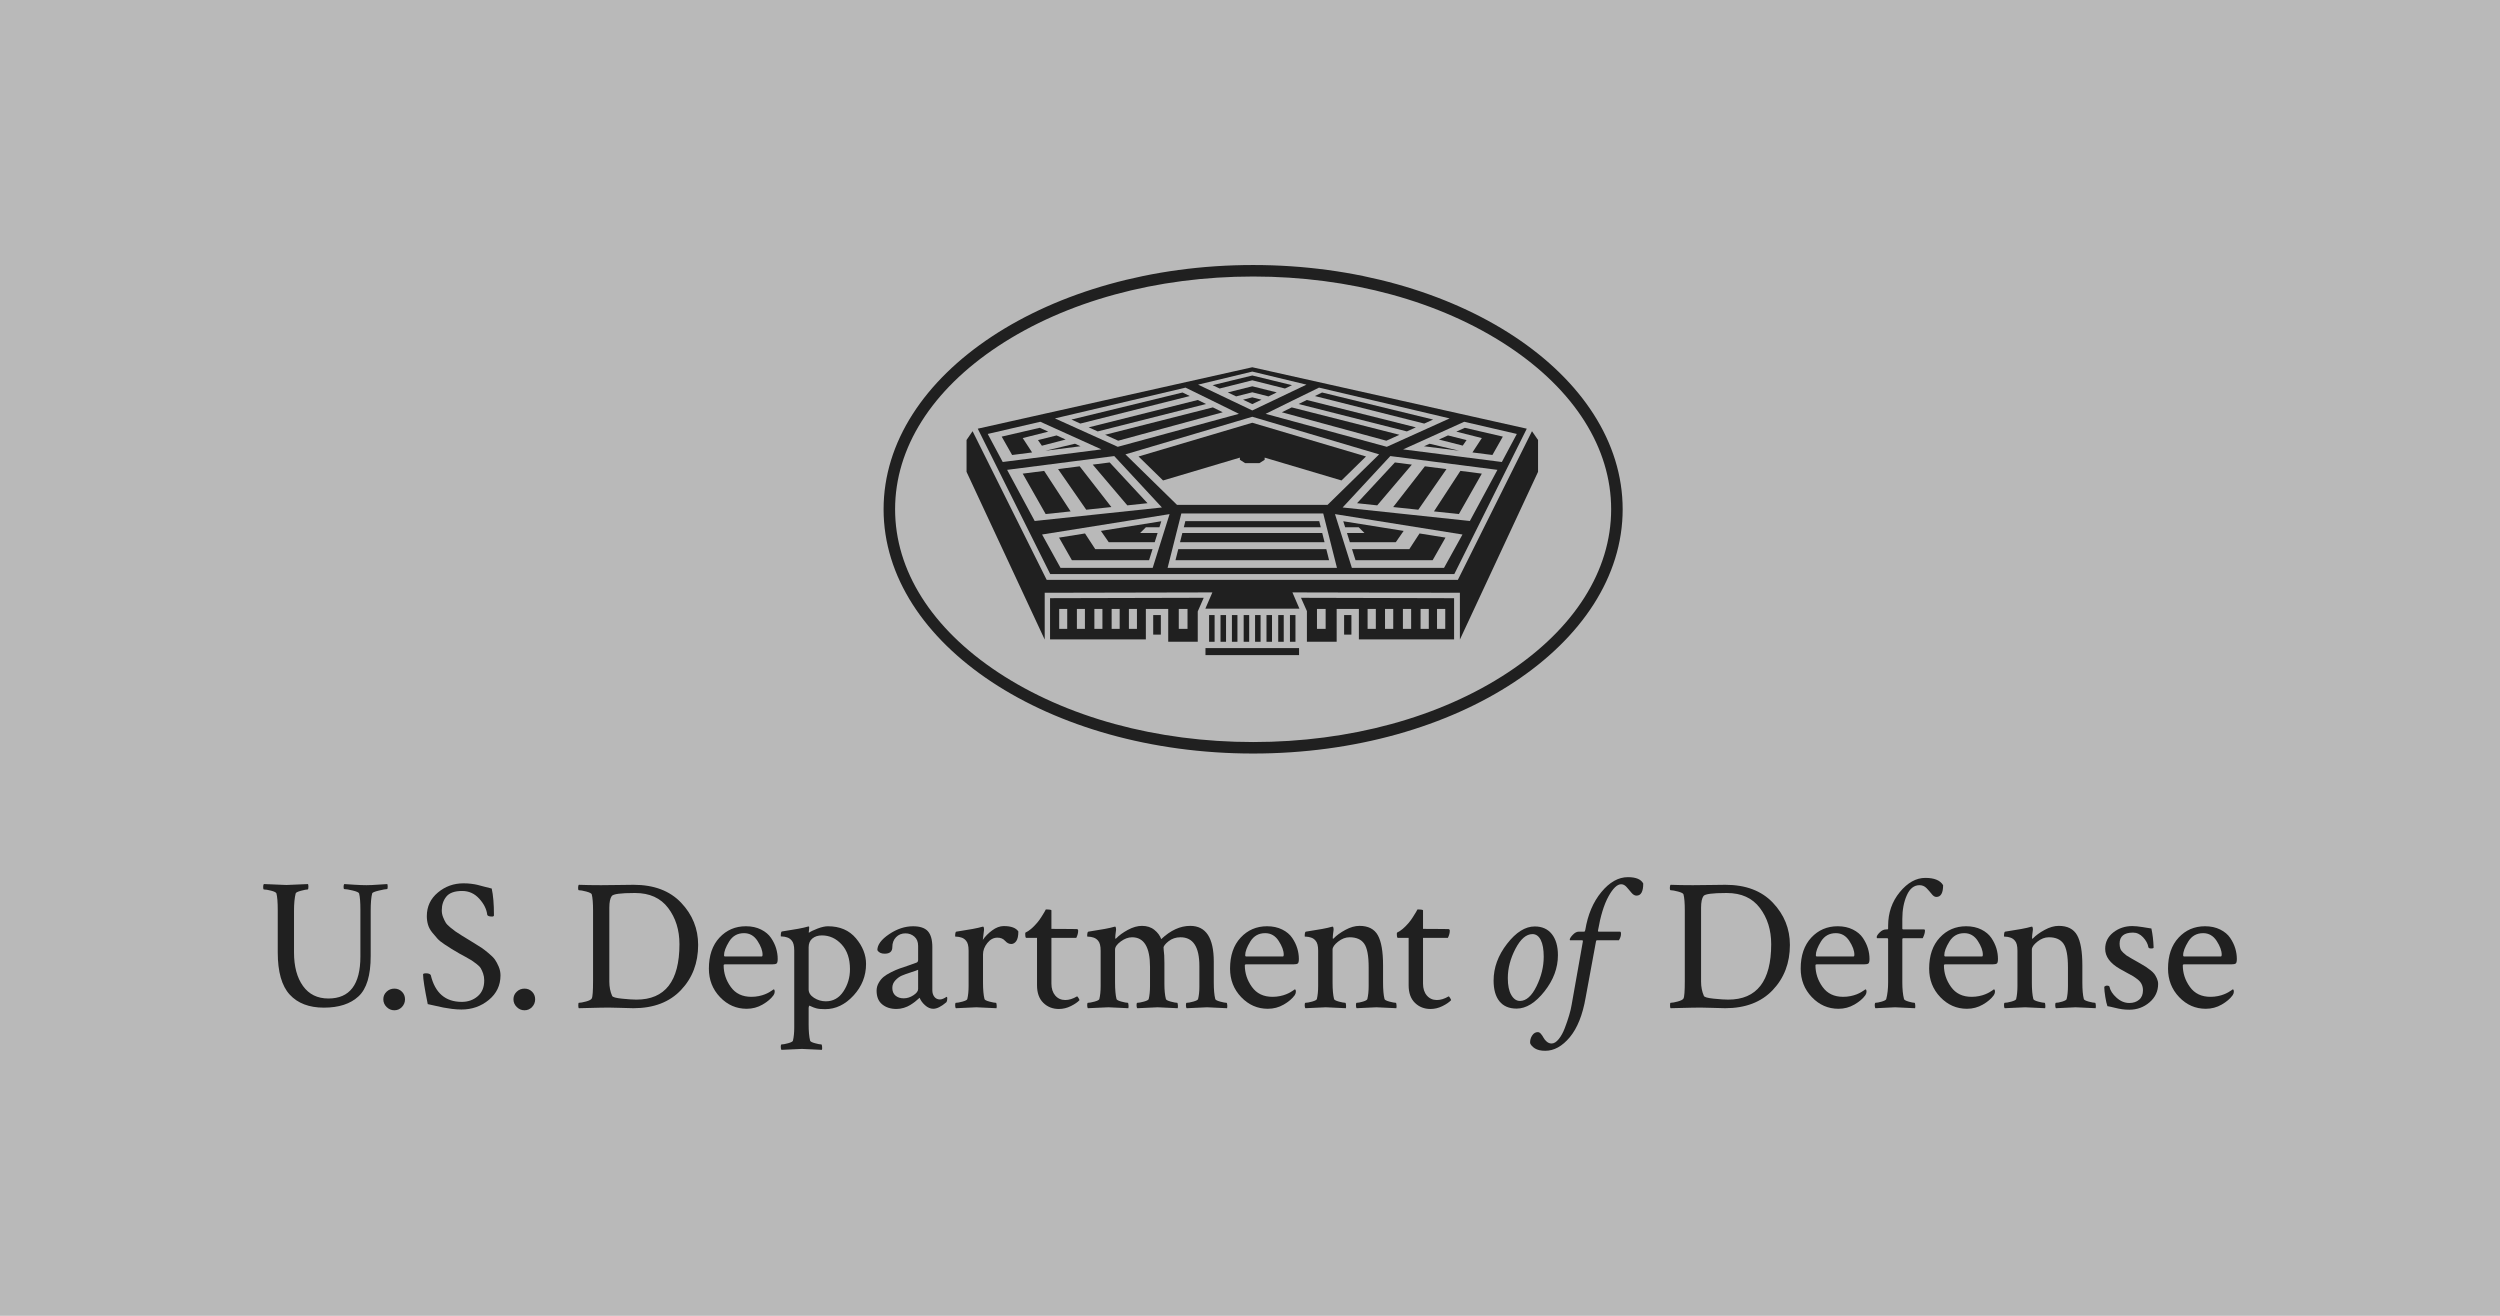 <svg xmlns="http://www.w3.org/2000/svg" fill="none" viewBox="0 0 152 80" height="80" width="152">
<rect fill="#B9B9B9" height="80" width="152"></rect>
<path fill="#202020" d="M17.41 53.807C17.531 53.807 17.971 53.788 18.729 53.751C18.744 53.796 18.752 53.849 18.752 53.91C18.752 54.023 18.736 54.08 18.706 54.08C18.63 54.08 18.494 54.106 18.297 54.159C18.1 54.212 17.993 54.265 17.978 54.318C17.91 54.583 17.876 54.935 17.876 55.374V57.905C17.876 58.761 18.058 59.442 18.422 59.949C18.786 60.456 19.301 60.709 19.968 60.709C21.264 60.709 21.912 59.858 21.912 58.155V55.317C21.912 54.856 21.886 54.522 21.833 54.318C21.81 54.258 21.679 54.199 21.44 54.142C21.202 54.085 21.033 54.057 20.934 54.057C20.904 54.057 20.889 54.014 20.889 53.926C20.889 53.84 20.904 53.781 20.934 53.751C21.033 53.758 21.23 53.771 21.526 53.79C21.821 53.809 22.072 53.819 22.276 53.819C22.473 53.819 22.721 53.807 23.021 53.785C23.32 53.762 23.496 53.751 23.549 53.751C23.565 53.796 23.572 53.853 23.572 53.921C23.572 54.012 23.557 54.057 23.527 54.057C23.451 54.057 23.286 54.087 23.032 54.148C22.778 54.209 22.644 54.265 22.628 54.318C22.568 54.553 22.538 54.905 22.538 55.374V58.132C22.538 59.305 22.291 60.121 21.799 60.578C21.306 61.036 20.605 61.265 19.695 61.265C18.793 61.265 18.1 61 17.614 60.471C17.129 59.941 16.887 59.086 16.887 57.905V55.328C16.887 54.859 16.86 54.522 16.807 54.318C16.785 54.258 16.677 54.203 16.483 54.153C16.29 54.104 16.144 54.08 16.046 54.08C16.015 54.08 16 54.031 16 53.932C16 53.841 16.015 53.781 16.046 53.75C16.917 53.788 17.372 53.807 17.41 53.807Z"></path>
<path fill="#202020" d="M23.505 61.226C23.372 61.094 23.306 60.937 23.306 60.755C23.306 60.573 23.372 60.42 23.505 60.295C23.637 60.17 23.795 60.108 23.977 60.108C24.159 60.108 24.312 60.17 24.437 60.295C24.562 60.42 24.625 60.573 24.625 60.755C24.625 60.937 24.562 61.094 24.437 61.226C24.312 61.358 24.159 61.425 23.977 61.425C23.795 61.425 23.637 61.358 23.505 61.226Z"></path>
<path fill="#202020" d="M25.951 55.703C25.951 55.121 26.174 54.642 26.622 54.267C27.069 53.893 27.588 53.706 28.179 53.706C28.346 53.706 28.503 53.715 28.651 53.734C28.799 53.753 28.92 53.774 29.015 53.796C29.109 53.819 29.246 53.855 29.424 53.904C29.602 53.953 29.759 53.993 29.896 54.023C29.987 54.425 30.032 54.966 30.032 55.647C30.032 55.7 29.994 55.726 29.919 55.726C29.737 55.726 29.638 55.688 29.623 55.613C29.585 55.28 29.424 54.956 29.14 54.642C28.855 54.328 28.509 54.171 28.099 54.171C27.645 54.171 27.324 54.285 27.139 54.511C26.953 54.739 26.86 55.019 26.86 55.352C26.86 55.495 26.887 55.633 26.94 55.766C26.993 55.898 27.046 56.008 27.099 56.095C27.152 56.182 27.248 56.282 27.389 56.396C27.529 56.51 27.631 56.589 27.696 56.634C27.76 56.68 27.889 56.763 28.082 56.884C28.276 57.005 28.399 57.081 28.452 57.111C28.49 57.134 28.622 57.215 28.85 57.355C29.077 57.495 29.233 57.593 29.316 57.65C29.399 57.707 29.53 57.809 29.708 57.957C29.886 58.104 30.015 58.235 30.095 58.348C30.174 58.462 30.25 58.604 30.322 58.774C30.394 58.944 30.43 59.12 30.43 59.302C30.43 59.908 30.193 60.405 29.72 60.795C29.246 61.185 28.691 61.379 28.054 61.379C27.872 61.379 27.679 61.366 27.474 61.34C27.269 61.313 27.099 61.287 26.963 61.26C26.826 61.234 26.654 61.196 26.445 61.147C26.237 61.097 26.091 61.065 26.007 61.05C25.818 60.119 25.723 59.518 25.723 59.245C25.723 59.2 25.784 59.177 25.905 59.177C26.041 59.177 26.136 59.211 26.189 59.279C26.447 60.369 27.076 60.914 28.077 60.914C28.456 60.914 28.778 60.8 29.043 60.573C29.308 60.346 29.441 60.025 29.441 59.608C29.441 59.457 29.418 59.317 29.373 59.188C29.327 59.06 29.28 58.954 29.231 58.871C29.181 58.788 29.094 58.699 28.969 58.604C28.844 58.509 28.747 58.439 28.679 58.394C28.611 58.349 28.486 58.277 28.304 58.178C28.122 58.08 27.997 58.012 27.929 57.974C27.709 57.845 27.555 57.755 27.468 57.701C27.381 57.648 27.237 57.556 27.036 57.423C26.835 57.291 26.69 57.173 26.599 57.071C26.508 56.969 26.401 56.844 26.28 56.697C26.159 56.549 26.074 56.392 26.024 56.226C25.975 56.059 25.951 55.885 25.951 55.703Z"></path>
<path fill="#202020" d="M31.418 61.226C31.285 61.094 31.218 60.937 31.218 60.755C31.218 60.573 31.285 60.42 31.418 60.295C31.55 60.17 31.707 60.108 31.889 60.108C32.071 60.108 32.225 60.17 32.35 60.295C32.475 60.42 32.537 60.573 32.537 60.755C32.537 60.937 32.475 61.094 32.35 61.226C32.225 61.358 32.071 61.425 31.889 61.425C31.707 61.425 31.55 61.358 31.418 61.226Z"></path>
<path fill="#202020" d="M37.047 55.192V59.687C37.047 60.005 37.104 60.293 37.217 60.55C37.248 60.626 37.45 60.682 37.826 60.72C38.201 60.758 38.491 60.777 38.695 60.777C40.439 60.777 41.311 59.653 41.311 57.406C41.311 56.543 41.081 55.809 40.623 55.203C40.164 54.598 39.495 54.295 38.616 54.295H38.559C37.74 54.295 37.286 54.356 37.195 54.477C37.096 54.613 37.047 54.851 37.047 55.192ZM36.547 53.819C36.835 53.819 37.2 53.815 37.644 53.807C38.087 53.8 38.381 53.796 38.525 53.796C39.76 53.796 40.723 54.159 41.413 54.886C42.103 55.612 42.447 56.467 42.447 57.451C42.447 58.548 42.099 59.464 41.401 60.198C40.704 60.932 39.742 61.299 38.514 61.299C38.423 61.299 38.151 61.292 37.701 61.277C37.25 61.261 36.872 61.258 36.569 61.265L35.194 61.299C35.171 61.277 35.16 61.22 35.16 61.129C35.16 61.023 35.171 60.97 35.194 60.97C35.292 60.97 35.438 60.944 35.631 60.891C35.825 60.838 35.94 60.777 35.978 60.709C36.031 60.618 36.058 60.263 36.058 59.642V55.351C36.058 54.904 36.031 54.579 35.978 54.375C35.956 54.314 35.843 54.258 35.643 54.205C35.442 54.152 35.292 54.125 35.194 54.125C35.163 54.125 35.148 54.08 35.148 53.989C35.148 53.891 35.163 53.826 35.194 53.796C35.588 53.811 36.039 53.819 36.547 53.819Z"></path>
<path fill="#202020" d="M45.237 56.736C44.843 56.736 44.542 56.905 44.334 57.241C44.125 57.578 44.021 57.856 44.021 58.076C44.021 58.129 44.044 58.155 44.089 58.155H46.306C46.344 58.155 46.363 58.117 46.363 58.042C46.363 57.8 46.261 57.521 46.056 57.207C45.852 56.893 45.579 56.736 45.237 56.736ZM45.351 56.316C45.7 56.316 46.007 56.383 46.272 56.515C46.537 56.647 46.74 56.818 46.88 57.026C47.021 57.234 47.123 57.446 47.188 57.661C47.252 57.877 47.284 58.091 47.284 58.303C47.284 58.454 47.261 58.547 47.216 58.581C47.17 58.615 47.083 58.632 46.954 58.632H44.089C44.029 58.632 43.998 58.651 43.998 58.689C43.998 59.166 44.142 59.605 44.43 60.005C44.718 60.407 45.135 60.607 45.681 60.607C45.84 60.607 45.992 60.592 46.136 60.562C46.28 60.532 46.403 60.496 46.505 60.454C46.608 60.413 46.695 60.371 46.767 60.329C46.839 60.288 46.901 60.248 46.954 60.21L47.034 60.153C47.08 60.153 47.102 60.203 47.102 60.301C47.102 60.361 47.08 60.429 47.034 60.505C46.882 60.717 46.659 60.908 46.363 61.078C46.068 61.249 45.745 61.334 45.397 61.334C44.767 61.334 44.227 61.097 43.777 60.624C43.325 60.151 43.1 59.574 43.1 58.893C43.1 58.098 43.314 57.47 43.742 57.009C44.171 56.547 44.707 56.316 45.351 56.316Z"></path>
<path fill="#202020" d="M49.972 56.873C49.737 56.873 49.544 56.935 49.392 57.06C49.241 57.185 49.165 57.365 49.165 57.599V60.153C49.165 60.358 49.275 60.53 49.495 60.67C49.715 60.81 49.953 60.88 50.211 60.88C50.658 60.88 51.014 60.679 51.28 60.278C51.545 59.877 51.678 59.427 51.678 58.928C51.678 58.292 51.509 57.791 51.172 57.423C50.834 57.056 50.435 56.873 49.972 56.873ZM50.336 56.317C51.064 56.317 51.632 56.561 52.042 57.049C52.451 57.537 52.656 58.057 52.656 58.609C52.656 59.336 52.402 59.976 51.894 60.528C51.386 61.081 50.81 61.357 50.166 61.357C50.052 61.357 49.951 61.353 49.864 61.345C49.777 61.338 49.7 61.324 49.631 61.306C49.563 61.287 49.51 61.27 49.472 61.255C49.434 61.239 49.385 61.219 49.324 61.192C49.264 61.166 49.226 61.149 49.211 61.141C49.18 61.179 49.165 61.228 49.165 61.288V62.265C49.165 62.703 49.195 63.041 49.256 63.275C49.271 63.328 49.37 63.379 49.552 63.428C49.734 63.477 49.862 63.502 49.938 63.502C49.961 63.502 49.976 63.549 49.984 63.644C49.991 63.739 49.988 63.801 49.972 63.831C49.214 63.793 48.809 63.774 48.756 63.774C48.71 63.774 48.297 63.793 47.517 63.831C47.486 63.801 47.471 63.739 47.471 63.644C47.471 63.549 47.486 63.502 47.517 63.502C47.607 63.502 47.742 63.477 47.92 63.428C48.098 63.379 48.195 63.328 48.21 63.275C48.263 63.056 48.29 62.791 48.29 62.48V57.792C48.29 57.497 48.236 57.293 48.13 57.179C48.054 57.088 47.962 57.026 47.852 56.992C47.742 56.958 47.651 56.941 47.579 56.941C47.507 56.941 47.471 56.933 47.471 56.918C47.471 56.736 47.494 56.642 47.539 56.634C48.343 56.513 48.866 56.415 49.108 56.339C49.116 56.339 49.135 56.336 49.165 56.328C49.188 56.328 49.199 56.349 49.199 56.39C49.199 56.432 49.195 56.483 49.188 56.544C49.18 56.604 49.176 56.638 49.176 56.646V56.714C49.282 56.638 49.459 56.553 49.705 56.458C49.951 56.364 50.162 56.317 50.336 56.317Z"></path>
<path fill="#202020" d="M54.446 60.534C54.575 60.644 54.742 60.698 54.946 60.698C55.151 60.698 55.348 60.636 55.537 60.511C55.727 60.386 55.822 60.26 55.822 60.131V58.962C55.761 58.992 55.613 59.045 55.378 59.12C55.143 59.196 54.959 59.262 54.827 59.319C54.694 59.376 54.565 59.471 54.44 59.603C54.315 59.736 54.253 59.889 54.253 60.063C54.253 60.267 54.317 60.424 54.446 60.534ZM55.515 56.317C55.931 56.317 56.231 56.417 56.413 56.617C56.595 56.818 56.686 57.142 56.686 57.588V60.21C56.686 60.369 56.727 60.502 56.811 60.608C56.894 60.714 57.008 60.767 57.152 60.767C57.258 60.767 57.391 60.714 57.55 60.608C57.58 60.608 57.595 60.638 57.595 60.698C57.595 60.797 57.576 60.876 57.538 60.937C57.227 61.202 56.962 61.334 56.743 61.334C56.568 61.334 56.401 61.262 56.242 61.118C56.083 60.975 55.973 60.823 55.913 60.664C55.905 60.664 55.877 60.689 55.827 60.738C55.778 60.787 55.712 60.844 55.628 60.908C55.545 60.973 55.448 61.039 55.338 61.107C55.228 61.175 55.1 61.232 54.952 61.277C54.804 61.323 54.654 61.345 54.503 61.345C54.154 61.345 53.866 61.253 53.639 61.067C53.411 60.882 53.297 60.604 53.297 60.233C53.297 60.066 53.339 59.909 53.423 59.762C53.506 59.614 53.605 59.493 53.718 59.399C53.832 59.304 53.987 59.208 54.184 59.109C54.381 59.011 54.55 58.937 54.69 58.888C54.831 58.839 55.014 58.776 55.242 58.7C55.469 58.625 55.628 58.568 55.719 58.53C55.787 58.507 55.822 58.451 55.822 58.36V57.508C55.822 57.266 55.746 57.079 55.594 56.947C55.442 56.814 55.261 56.748 55.048 56.748C54.821 56.748 54.632 56.826 54.48 56.981C54.328 57.136 54.253 57.338 54.253 57.588C54.253 57.853 54.097 57.985 53.786 57.985C53.574 57.985 53.426 57.913 53.343 57.77C53.343 57.444 53.582 57.121 54.059 56.799C54.537 56.477 55.022 56.317 55.515 56.317Z"></path>
<path fill="#202020" d="M61.029 56.305C61.476 56.305 61.772 56.415 61.916 56.634C61.916 56.899 61.874 57.092 61.791 57.213C61.707 57.334 61.605 57.395 61.484 57.395C61.347 57.395 61.222 57.331 61.108 57.202C60.995 57.073 60.839 57.009 60.642 57.009C60.407 57.009 60.203 57.118 60.028 57.338C59.854 57.557 59.767 57.788 59.767 58.03V59.733C59.767 60.172 59.797 60.509 59.858 60.743C59.873 60.796 59.973 60.847 60.159 60.897C60.345 60.946 60.476 60.971 60.551 60.971C60.574 60.971 60.589 61.016 60.597 61.107C60.604 61.198 60.601 61.262 60.586 61.3C59.827 61.262 59.418 61.243 59.358 61.243C59.312 61.243 58.899 61.262 58.118 61.3C58.088 61.269 58.073 61.207 58.073 61.112C58.073 61.018 58.088 60.971 58.118 60.971C58.209 60.971 58.344 60.946 58.522 60.897C58.7 60.847 58.797 60.796 58.812 60.743C58.865 60.524 58.891 60.259 58.891 59.949V57.803C58.891 57.508 58.838 57.304 58.732 57.19C58.656 57.099 58.563 57.037 58.453 57.003C58.344 56.969 58.253 56.952 58.181 56.952C58.109 56.952 58.073 56.944 58.073 56.929C58.073 56.748 58.096 56.653 58.141 56.645C58.944 56.525 59.467 56.426 59.71 56.35C59.718 56.35 59.736 56.346 59.767 56.339C59.797 56.339 59.816 56.371 59.824 56.435C59.831 56.5 59.831 56.547 59.824 56.577L59.755 57.145C59.892 56.941 60.08 56.749 60.318 56.572C60.557 56.394 60.794 56.305 61.029 56.305Z"></path>
<path fill="#202020" d="M63.051 57.021H62.392C62.354 57.021 62.335 56.941 62.335 56.782C62.335 56.737 62.339 56.71 62.346 56.703C62.566 56.604 62.805 56.404 63.062 56.101C63.146 56.003 63.227 55.891 63.307 55.766C63.386 55.642 63.453 55.534 63.506 55.443C63.559 55.352 63.585 55.303 63.585 55.295C63.813 55.295 63.926 55.314 63.926 55.352V56.476C64.124 56.476 64.423 56.478 64.825 56.481C65.226 56.485 65.439 56.487 65.461 56.487C65.522 56.487 65.552 56.521 65.552 56.589C65.552 56.725 65.514 56.869 65.439 57.021H63.926V59.802C63.926 60.105 64.004 60.347 64.159 60.529C64.315 60.71 64.518 60.801 64.768 60.801C64.995 60.801 65.23 60.729 65.473 60.585C65.496 60.57 65.53 60.602 65.575 60.682C65.621 60.761 65.639 60.805 65.632 60.812C65.518 60.933 65.344 61.053 65.109 61.17C64.874 61.287 64.631 61.346 64.381 61.346C64.002 61.346 63.686 61.221 63.432 60.971C63.178 60.721 63.051 60.366 63.051 59.904L63.051 57.021Z"></path>
<path fill="#202020" d="M69.432 56.293C69.735 56.293 69.987 56.375 70.188 56.538C70.389 56.7 70.527 56.888 70.603 57.099C71.172 56.562 71.759 56.293 72.365 56.293C73.32 56.293 73.798 57.02 73.798 58.473V59.733C73.798 60.172 73.828 60.509 73.889 60.743C73.904 60.796 74.003 60.847 74.184 60.897C74.367 60.946 74.495 60.971 74.571 60.971C74.594 60.971 74.609 61.016 74.617 61.107C74.624 61.197 74.62 61.262 74.605 61.3C73.847 61.262 73.441 61.243 73.389 61.243C73.343 61.243 72.93 61.262 72.149 61.3C72.119 61.269 72.104 61.207 72.104 61.112C72.104 61.018 72.119 60.971 72.149 60.971C72.24 60.971 72.375 60.946 72.553 60.897C72.731 60.847 72.828 60.796 72.843 60.743C72.896 60.524 72.922 60.282 72.922 60.017V58.734C72.922 57.569 72.54 56.986 71.774 56.986C71.494 56.986 71.251 57.067 71.046 57.23C70.842 57.393 70.74 57.527 70.74 57.633L70.751 57.678V57.735C70.781 57.924 70.796 58.197 70.796 58.553V59.835C70.796 60.206 70.826 60.509 70.887 60.743C70.902 60.796 71.001 60.847 71.183 60.897C71.365 60.946 71.494 60.97 71.57 60.97C71.592 60.97 71.607 61.016 71.615 61.107C71.622 61.197 71.619 61.262 71.604 61.3C70.846 61.262 70.44 61.243 70.387 61.243C70.341 61.243 69.928 61.262 69.148 61.3C69.117 61.269 69.102 61.207 69.102 61.112C69.102 61.018 69.117 60.97 69.148 60.97C69.239 60.97 69.373 60.946 69.551 60.897C69.729 60.847 69.826 60.796 69.841 60.743C69.894 60.524 69.921 60.259 69.921 59.949V58.791C69.921 57.587 69.557 56.986 68.829 56.986C68.602 56.986 68.373 57.071 68.141 57.241C67.91 57.412 67.795 57.576 67.795 57.735V59.733C67.795 60.172 67.825 60.509 67.885 60.743C67.901 60.796 67.999 60.847 68.181 60.897C68.363 60.946 68.492 60.97 68.568 60.97C68.591 60.97 68.606 61.016 68.613 61.107C68.621 61.197 68.617 61.262 68.602 61.299C67.844 61.262 67.438 61.243 67.385 61.243C67.34 61.243 66.927 61.262 66.146 61.299C66.116 61.269 66.101 61.207 66.101 61.112C66.101 61.018 66.116 60.97 66.146 60.97C66.237 60.97 66.372 60.946 66.55 60.897C66.728 60.847 66.824 60.796 66.84 60.743C66.893 60.524 66.919 60.259 66.919 59.949V57.803C66.919 57.508 66.866 57.304 66.76 57.19C66.684 57.099 66.591 57.037 66.482 57.003C66.372 56.969 66.281 56.952 66.209 56.952C66.136 56.952 66.101 56.944 66.101 56.929C66.101 56.748 66.123 56.653 66.169 56.645C66.972 56.524 67.495 56.426 67.738 56.35C67.745 56.35 67.764 56.346 67.795 56.339C67.825 56.339 67.844 56.371 67.851 56.435C67.859 56.5 67.859 56.547 67.851 56.577C67.821 56.789 67.806 56.941 67.806 57.031C67.806 57.062 67.814 57.077 67.829 57.077C67.836 57.077 67.848 57.069 67.863 57.054C68.037 56.872 68.274 56.7 68.573 56.537C68.873 56.375 69.159 56.293 69.432 56.293Z"></path>
<path fill="#202020" d="M76.924 56.736C76.53 56.736 76.229 56.905 76.021 57.241C75.812 57.578 75.708 57.856 75.708 58.076C75.708 58.129 75.731 58.155 75.776 58.155H77.993C78.031 58.155 78.05 58.117 78.05 58.042C78.05 57.8 77.948 57.521 77.743 57.207C77.539 56.893 77.266 56.736 76.924 56.736ZM77.038 56.316C77.387 56.316 77.694 56.383 77.959 56.515C78.225 56.647 78.427 56.818 78.567 57.026C78.708 57.234 78.81 57.446 78.874 57.661C78.939 57.877 78.971 58.091 78.971 58.303C78.971 58.454 78.948 58.547 78.903 58.581C78.858 58.615 78.77 58.632 78.641 58.632H75.776C75.716 58.632 75.685 58.651 75.685 58.689C75.685 59.166 75.829 59.605 76.117 60.005C76.405 60.407 76.822 60.607 77.368 60.607C77.527 60.607 77.679 60.592 77.823 60.562C77.967 60.532 78.09 60.496 78.192 60.454C78.295 60.413 78.382 60.371 78.454 60.329C78.526 60.288 78.588 60.248 78.641 60.21L78.721 60.153C78.767 60.153 78.789 60.203 78.789 60.301C78.789 60.361 78.767 60.429 78.721 60.505C78.569 60.717 78.346 60.908 78.05 61.078C77.755 61.249 77.432 61.334 77.084 61.334C76.455 61.334 75.915 61.097 75.464 60.624C75.012 60.151 74.787 59.574 74.787 58.893C74.787 58.098 75.001 57.47 75.43 57.009C75.858 56.547 76.394 56.316 77.038 56.316Z"></path>
<path fill="#202020" d="M82.656 56.293C83.188 56.293 83.559 56.483 83.771 56.861C83.984 57.239 84.09 57.852 84.09 58.7V59.733C84.09 60.172 84.119 60.509 84.18 60.743C84.195 60.796 84.294 60.847 84.477 60.897C84.659 60.946 84.787 60.97 84.863 60.97C84.885 60.97 84.9 61.016 84.908 61.107C84.915 61.197 84.912 61.262 84.897 61.299C84.139 61.262 83.733 61.243 83.68 61.243C83.665 61.243 83.267 61.262 82.486 61.299C82.456 61.269 82.441 61.207 82.441 61.112C82.441 61.018 82.456 60.97 82.486 60.97C82.577 60.97 82.704 60.946 82.868 60.897C83.03 60.847 83.119 60.796 83.134 60.743C83.188 60.524 83.215 60.259 83.215 59.949V58.813C83.215 58.11 83.124 57.629 82.941 57.372C82.759 57.115 82.464 56.986 82.054 56.986C81.812 56.986 81.579 57.075 81.355 57.253C81.131 57.431 81.02 57.591 81.02 57.735V59.733C81.02 60.172 81.05 60.509 81.111 60.743C81.126 60.796 81.224 60.847 81.406 60.897C81.588 60.946 81.717 60.97 81.793 60.97C81.816 60.97 81.831 61.016 81.838 61.107C81.846 61.197 81.842 61.262 81.827 61.299C81.069 61.262 80.663 61.243 80.61 61.243C80.565 61.243 80.152 61.262 79.371 61.299C79.341 61.269 79.326 61.207 79.326 61.112C79.326 61.018 79.341 60.97 79.371 60.97C79.462 60.97 79.597 60.946 79.775 60.897C79.953 60.847 80.049 60.796 80.065 60.743C80.118 60.524 80.144 60.259 80.144 59.949V57.803C80.144 57.508 80.091 57.304 79.985 57.19C79.909 57.099 79.816 57.037 79.707 57.003C79.597 56.969 79.506 56.952 79.434 56.952C79.362 56.952 79.326 56.944 79.326 56.929C79.326 56.748 79.349 56.653 79.394 56.645C80.197 56.524 80.72 56.426 80.963 56.35C80.97 56.35 80.989 56.346 81.02 56.339C81.05 56.339 81.069 56.371 81.077 56.435C81.084 56.5 81.084 56.547 81.077 56.577C81.046 56.789 81.031 56.941 81.031 57.031C81.031 57.062 81.038 57.077 81.054 57.077C81.061 57.077 81.073 57.069 81.088 57.054C81.262 56.872 81.499 56.7 81.799 56.537C82.098 56.375 82.385 56.293 82.656 56.293Z"></path>
<path fill="#202020" d="M85.645 57.021H84.985C84.948 57.021 84.928 56.941 84.928 56.782C84.928 56.737 84.933 56.71 84.94 56.703C85.159 56.604 85.398 56.404 85.656 56.101C85.739 56.003 85.821 55.891 85.9 55.766C85.98 55.642 86.046 55.534 86.1 55.443C86.153 55.352 86.18 55.303 86.18 55.295C86.406 55.295 86.52 55.314 86.52 55.352V56.476C86.718 56.476 87.016 56.478 87.418 56.481C87.82 56.485 88.032 56.487 88.055 56.487C88.116 56.487 88.147 56.521 88.147 56.589C88.147 56.725 88.108 56.869 88.032 57.021H86.52V59.802C86.52 60.105 86.597 60.347 86.754 60.529C86.909 60.71 87.111 60.801 87.362 60.801C87.589 60.801 87.823 60.729 88.066 60.585C88.089 60.57 88.123 60.602 88.169 60.682C88.214 60.761 88.233 60.805 88.226 60.812C88.112 60.933 87.938 61.053 87.703 61.17C87.467 61.287 87.225 61.346 86.975 61.346C86.596 61.346 86.28 61.221 86.025 60.971C85.772 60.721 85.645 60.366 85.645 59.904V57.021Z"></path>
<path fill="#202020" d="M93.175 56.793C92.796 56.793 92.451 57.09 92.14 57.684C91.83 58.279 91.675 58.875 91.675 59.472C91.675 59.911 91.745 60.252 91.885 60.494C92.025 60.736 92.201 60.857 92.414 60.857C92.792 60.857 93.128 60.56 93.42 59.966C93.712 59.372 93.858 58.773 93.858 58.167C93.858 57.721 93.797 57.38 93.675 57.145C93.554 56.911 93.387 56.793 93.175 56.793ZM93.311 56.328C93.758 56.328 94.105 56.483 94.352 56.793C94.598 57.104 94.722 57.531 94.722 58.076C94.722 58.856 94.446 59.592 93.897 60.284C93.347 60.977 92.785 61.323 92.209 61.323C91.754 61.323 91.407 61.175 91.168 60.88C90.93 60.585 90.811 60.165 90.811 59.62C90.811 58.833 91.083 58.087 91.629 57.384C92.174 56.68 92.736 56.328 93.311 56.328L93.311 56.328Z"></path>
<path fill="#202020" d="M98.977 53.331C99.462 53.331 99.773 53.459 99.909 53.717C99.909 54.209 99.773 54.454 99.5 54.454C99.394 54.454 99.293 54.398 99.198 54.284C99.104 54.171 99.006 54.055 98.903 53.938C98.8 53.821 98.689 53.762 98.568 53.762C98.325 53.762 98.067 54.01 97.794 54.505C97.522 55.001 97.31 55.692 97.158 56.577V56.6C97.158 56.63 97.169 56.645 97.192 56.645H98.499C98.538 56.645 98.556 56.691 98.556 56.782C98.556 56.903 98.514 57.031 98.431 57.167H97.101C97.063 57.167 97.04 57.198 97.033 57.258L96.407 60.653C96.225 61.704 95.905 62.506 95.447 63.059C94.988 63.611 94.489 63.888 93.952 63.888C93.686 63.888 93.478 63.84 93.326 63.746C93.175 63.651 93.077 63.543 93.031 63.422C93.023 63.248 93.065 63.093 93.156 62.957C93.247 62.821 93.36 62.753 93.497 62.753C93.565 62.753 93.63 62.788 93.689 62.86C93.751 62.932 93.804 63.011 93.85 63.099C93.895 63.186 93.962 63.265 94.048 63.337C94.135 63.409 94.232 63.445 94.338 63.445C94.482 63.445 94.626 63.356 94.77 63.178C94.914 63 95.038 62.777 95.139 62.508C95.242 62.24 95.329 61.984 95.401 61.742C95.473 61.5 95.525 61.284 95.555 61.095L96.237 57.247V57.224C96.237 57.186 96.225 57.167 96.203 57.167H95.464C95.449 57.167 95.441 57.156 95.441 57.133C95.441 57.065 95.501 56.967 95.623 56.838C95.744 56.71 95.865 56.645 95.987 56.645H96.316C96.347 56.645 96.37 56.611 96.385 56.543C96.537 55.612 96.862 54.844 97.362 54.239C97.863 53.633 98.401 53.331 98.977 53.331Z"></path>
<path fill="#202020" d="M103.425 55.192V59.687C103.425 60.005 103.482 60.293 103.596 60.55C103.625 60.626 103.828 60.682 104.204 60.72C104.579 60.758 104.869 60.777 105.074 60.777C106.817 60.777 107.689 59.653 107.689 57.406C107.689 56.543 107.459 55.809 107 55.203C106.543 54.598 105.874 54.295 104.995 54.295H104.937C104.119 54.295 103.664 54.356 103.573 54.477C103.475 54.613 103.425 54.851 103.425 55.192ZM102.925 53.819C103.213 53.819 103.579 53.815 104.022 53.807C104.466 53.8 104.759 53.796 104.904 53.796C106.139 53.796 107.101 54.159 107.791 54.886C108.48 55.612 108.826 56.467 108.826 57.451C108.826 58.548 108.477 59.464 107.78 60.198C107.082 60.932 106.12 61.299 104.892 61.299C104.801 61.299 104.53 61.292 104.078 61.277C103.628 61.261 103.251 61.258 102.947 61.265L101.572 61.299C101.548 61.277 101.538 61.22 101.538 61.129C101.538 61.023 101.548 60.97 101.572 60.97C101.67 60.97 101.816 60.944 102.01 60.891C102.203 60.838 102.318 60.777 102.356 60.709C102.409 60.618 102.436 60.263 102.436 59.642V55.351C102.436 54.904 102.409 54.579 102.356 54.375C102.334 54.314 102.222 54.258 102.021 54.205C101.82 54.152 101.67 54.125 101.572 54.125C101.542 54.125 101.526 54.08 101.526 53.989C101.526 53.891 101.542 53.826 101.572 53.796C101.965 53.811 102.417 53.819 102.925 53.819Z"></path>
<path fill="#202020" d="M111.62 56.736C111.225 56.736 110.924 56.905 110.715 57.241C110.507 57.578 110.403 57.856 110.403 58.076C110.403 58.129 110.425 58.155 110.471 58.155H112.688C112.726 58.155 112.745 58.117 112.745 58.042C112.745 57.8 112.642 57.521 112.438 57.207C112.234 56.893 111.961 56.736 111.62 56.736ZM111.733 56.316C112.082 56.316 112.389 56.383 112.654 56.515C112.919 56.647 113.122 56.818 113.262 57.026C113.402 57.234 113.505 57.446 113.569 57.661C113.634 57.877 113.666 58.091 113.666 58.303C113.666 58.454 113.643 58.547 113.597 58.581C113.552 58.615 113.465 58.632 113.336 58.632H110.471C110.41 58.632 110.38 58.651 110.38 58.689C110.38 59.166 110.523 59.605 110.812 60.005C111.1 60.407 111.517 60.607 112.063 60.607C112.222 60.607 112.374 60.592 112.517 60.562C112.661 60.532 112.785 60.496 112.888 60.454C112.989 60.413 113.077 60.371 113.149 60.329C113.22 60.288 113.283 60.248 113.336 60.21L113.416 60.153C113.462 60.153 113.484 60.203 113.484 60.301C113.484 60.361 113.462 60.429 113.416 60.505C113.265 60.717 113.041 60.908 112.745 61.078C112.45 61.249 112.128 61.334 111.778 61.334C111.149 61.334 110.609 61.097 110.158 60.624C109.708 60.151 109.482 59.574 109.482 58.893C109.482 58.098 109.696 57.47 110.124 57.009C110.553 56.547 111.089 56.316 111.733 56.316Z"></path>
<path fill="#202020" d="M117.06 53.376C117.606 53.376 117.966 53.524 118.141 53.819C118.141 54.295 118.004 54.534 117.731 54.534C117.633 54.534 117.539 54.475 117.448 54.358C117.357 54.241 117.251 54.122 117.135 54C117.017 53.88 116.874 53.819 116.707 53.819C116.375 53.819 116.117 54.023 115.935 54.432C115.752 54.84 115.661 55.321 115.661 55.873V56.452C115.661 56.49 115.681 56.509 115.719 56.509H116.981C117.019 56.509 117.038 56.536 117.038 56.589C117.038 56.71 116.992 56.861 116.901 57.043H115.73C115.685 57.043 115.661 57.065 115.661 57.111V59.733C115.661 60.142 115.696 60.479 115.764 60.743C115.779 60.796 115.873 60.847 116.043 60.897C116.214 60.946 116.333 60.97 116.402 60.97C116.424 60.97 116.439 61.016 116.447 61.107C116.454 61.197 116.451 61.262 116.435 61.3C115.677 61.262 115.272 61.243 115.219 61.243C115.196 61.243 114.798 61.262 114.025 61.3C114.01 61.284 113.998 61.248 113.991 61.192C113.983 61.135 113.983 61.084 113.991 61.038C113.998 60.993 114.01 60.97 114.025 60.97C114.116 60.97 114.244 60.946 114.411 60.897C114.578 60.847 114.669 60.796 114.684 60.743C114.76 60.448 114.798 60.112 114.798 59.733V57.122C114.798 57.069 114.779 57.043 114.742 57.043H114.138C114.116 57.043 114.104 57.02 114.104 56.975C114.104 56.906 114.165 56.812 114.286 56.691C114.408 56.57 114.536 56.509 114.673 56.509H114.742C114.779 56.509 114.798 56.486 114.798 56.441V56.293C114.798 55.499 115.035 54.814 115.509 54.239C115.983 53.664 116.5 53.376 117.06 53.376H117.06Z"></path>
<path fill="#202020" d="M119.43 56.736C119.036 56.736 118.735 56.905 118.526 57.241C118.317 57.578 118.213 57.856 118.213 58.076C118.213 58.129 118.237 58.155 118.282 58.155H120.499C120.537 58.155 120.556 58.117 120.556 58.042C120.556 57.8 120.454 57.521 120.249 57.207C120.044 56.893 119.771 56.736 119.43 56.736ZM119.544 56.316C119.892 56.316 120.199 56.383 120.465 56.515C120.73 56.647 120.932 56.818 121.074 57.026C121.214 57.234 121.315 57.446 121.381 57.661C121.445 57.877 121.476 58.091 121.476 58.303C121.476 58.454 121.454 58.547 121.409 58.581C121.363 58.615 121.276 58.632 121.147 58.632H118.282C118.222 58.632 118.191 58.651 118.191 58.689C118.191 59.166 118.335 59.605 118.623 60.005C118.91 60.407 119.328 60.607 119.873 60.607C120.032 60.607 120.184 60.592 120.329 60.562C120.472 60.532 120.596 60.496 120.698 60.454C120.8 60.413 120.887 60.371 120.959 60.329C121.032 60.288 121.093 60.248 121.147 60.21L121.226 60.153C121.272 60.153 121.295 60.203 121.295 60.301C121.295 60.361 121.272 60.429 121.226 60.505C121.075 60.717 120.852 60.908 120.556 61.078C120.26 61.249 119.938 61.334 119.59 61.334C118.961 61.334 118.42 61.097 117.969 60.624C117.518 60.151 117.292 59.574 117.292 58.893C117.292 58.098 117.507 57.47 117.936 57.009C118.363 56.547 118.9 56.316 119.544 56.316Z"></path>
<path fill="#202020" d="M125.173 56.293C125.704 56.293 126.076 56.483 126.288 56.861C126.501 57.239 126.607 57.852 126.607 58.7V59.733C126.607 60.172 126.636 60.509 126.697 60.743C126.712 60.796 126.811 60.847 126.993 60.897C127.175 60.946 127.304 60.97 127.38 60.97C127.402 60.97 127.417 61.016 127.425 61.107C127.432 61.197 127.429 61.262 127.414 61.299C126.656 61.262 126.25 61.243 126.197 61.243C126.182 61.243 125.784 61.262 125.003 61.299C124.972 61.269 124.957 61.207 124.957 61.112C124.957 61.018 124.972 60.97 125.003 60.97C125.094 60.97 125.221 60.946 125.385 60.897C125.547 60.847 125.636 60.796 125.651 60.743C125.705 60.524 125.731 60.259 125.731 59.949V58.813C125.731 58.11 125.64 57.629 125.458 57.372C125.276 57.115 124.981 56.986 124.571 56.986C124.328 56.986 124.096 57.075 123.872 57.253C123.649 57.431 123.537 57.591 123.537 57.735V59.733C123.537 60.172 123.567 60.509 123.628 60.743C123.643 60.796 123.741 60.847 123.923 60.897C124.105 60.946 124.234 60.97 124.309 60.97C124.333 60.97 124.348 61.016 124.355 61.107C124.363 61.197 124.358 61.262 124.343 61.299C123.586 61.262 123.181 61.243 123.127 61.243C123.081 61.243 122.668 61.262 121.888 61.299C121.858 61.269 121.843 61.207 121.843 61.112C121.843 61.018 121.858 60.97 121.888 60.97C121.979 60.97 122.114 60.946 122.292 60.897C122.47 60.847 122.567 60.796 122.582 60.743C122.634 60.524 122.661 60.259 122.661 59.949V57.803C122.661 57.508 122.609 57.304 122.502 57.19C122.426 57.099 122.333 57.037 122.223 57.003C122.114 56.969 122.023 56.952 121.95 56.952C121.879 56.952 121.843 56.944 121.843 56.929C121.843 56.748 121.865 56.653 121.911 56.645C122.714 56.524 123.237 56.426 123.479 56.35C123.488 56.35 123.506 56.346 123.537 56.339C123.567 56.339 123.586 56.371 123.594 56.435C123.601 56.5 123.601 56.547 123.594 56.577C123.563 56.789 123.548 56.941 123.548 57.031C123.548 57.062 123.555 57.077 123.57 57.077C123.579 57.077 123.589 57.069 123.604 57.054C123.779 56.872 124.016 56.7 124.315 56.537C124.615 56.375 124.901 56.293 125.173 56.293Z"></path>
<path fill="#202020" d="M129.645 56.305C129.81 56.305 130.02 56.326 130.275 56.367C130.53 56.409 130.706 56.438 130.804 56.453C130.88 56.801 130.925 57.187 130.94 57.611C130.94 57.648 130.891 57.667 130.792 57.667C130.686 57.667 130.63 57.641 130.622 57.588C130.584 57.376 130.476 57.175 130.298 56.986C130.12 56.797 129.917 56.702 129.689 56.702C129.144 56.702 128.871 56.926 128.871 57.372C128.871 57.486 128.886 57.586 128.916 57.673C128.946 57.76 129.005 57.843 129.092 57.923C129.18 58.002 129.247 58.059 129.292 58.093C129.338 58.127 129.438 58.188 129.593 58.275C129.749 58.362 129.844 58.417 129.883 58.439C129.913 58.454 130.002 58.506 130.15 58.592C130.298 58.68 130.402 58.742 130.463 58.78C130.524 58.818 130.612 58.882 130.73 58.973C130.847 59.063 130.932 59.145 130.986 59.217C131.038 59.289 131.09 59.38 131.139 59.489C131.188 59.599 131.214 59.711 131.214 59.824C131.214 60.271 131.038 60.644 130.691 60.942C130.342 61.241 129.932 61.391 129.462 61.391C129.302 61.391 129.157 61.381 129.025 61.362C128.892 61.343 128.734 61.311 128.553 61.266C128.371 61.22 128.231 61.19 128.132 61.175C128.086 61.054 128.043 60.865 128.001 60.608C127.959 60.35 127.939 60.146 127.939 59.995C128 59.949 128.045 59.926 128.076 59.926C128.189 59.926 128.249 59.949 128.256 59.995C128.302 60.221 128.444 60.443 128.684 60.658C128.922 60.874 129.181 60.982 129.462 60.982C129.704 60.982 129.904 60.916 130.059 60.783C130.214 60.651 130.292 60.46 130.292 60.21C130.292 60.081 130.268 59.962 130.218 59.853C130.169 59.743 130.089 59.645 129.98 59.557C129.87 59.471 129.767 59.398 129.673 59.342C129.578 59.285 129.443 59.211 129.269 59.12C129.095 59.029 128.965 58.958 128.882 58.905C128.292 58.564 127.995 58.159 127.995 57.69C127.995 57.281 128.161 56.949 128.49 56.691C128.819 56.434 129.204 56.305 129.645 56.305Z"></path>
<path fill="#202020" d="M133.952 56.736C133.559 56.736 133.258 56.905 133.049 57.241C132.841 57.578 132.736 57.856 132.736 58.076C132.736 58.129 132.759 58.155 132.805 58.155H135.022C135.059 58.155 135.079 58.117 135.079 58.042C135.079 57.8 134.976 57.521 134.772 57.207C134.566 56.893 134.294 56.736 133.952 56.736ZM134.067 56.316C134.415 56.316 134.722 56.383 134.988 56.515C135.253 56.647 135.456 56.818 135.596 57.026C135.736 57.234 135.838 57.446 135.903 57.661C135.967 57.877 136 58.091 136 58.303C136 58.454 135.977 58.547 135.931 58.581C135.886 58.615 135.798 58.632 135.67 58.632H132.805C132.744 58.632 132.714 58.651 132.714 58.689C132.714 59.166 132.857 59.605 133.146 60.005C133.434 60.407 133.851 60.607 134.396 60.607C134.556 60.607 134.707 60.592 134.851 60.562C134.995 60.532 135.119 60.496 135.22 60.454C135.323 60.413 135.411 60.371 135.482 60.329C135.554 60.288 135.617 60.248 135.67 60.21L135.749 60.153C135.795 60.153 135.818 60.203 135.818 60.301C135.818 60.361 135.795 60.429 135.749 60.505C135.597 60.717 135.374 60.908 135.079 61.078C134.783 61.249 134.46 61.334 134.112 61.334C133.483 61.334 132.943 61.097 132.492 60.624C132.041 60.151 131.816 59.574 131.816 58.893C131.816 58.098 132.03 57.47 132.458 57.009C132.886 56.547 133.422 56.316 134.067 56.316Z"></path>
<path fill="#202020" d="M70.115 38.585H70.579V37.396H70.115V38.585Z"></path>
<path fill="#202020" d="M81.722 38.585H82.166V37.396H81.722V38.585Z"></path>
<path fill="#202020" d="M75.615 39.02H75.95V37.396H75.615V39.02Z"></path>
<path fill="#202020" d="M74.901 39.02H75.236V37.396H74.901V39.02Z"></path>
<path fill="#202020" d="M74.208 39.02H74.543V37.396H74.208V39.02Z"></path>
<path fill="#202020" d="M77.003 39.02H77.338V37.396H77.003V39.02Z"></path>
<path fill="#202020" d="M76.308 39.02H76.643V37.396H76.308V39.02Z"></path>
<path fill="#202020" d="M78.429 39.02H78.764V37.396H78.429V39.02Z"></path>
<path fill="#202020" d="M77.716 39.02H78.051V37.396H77.716V39.02Z"></path>
<path fill="#202020" d="M73.513 39.02H73.848V37.396H73.513V39.02Z"></path>
<path fill="#202020" d="M87.946 28.52L86.632 28.352L84.705 30.829L86.233 30.991L87.946 28.52Z"></path>
<path fill="#202020" d="M90.095 28.797L88.792 28.629L87.185 31.093L88.7 31.254L90.095 28.797Z"></path>
<path fill="#202020" d="M63.576 31.254L65.093 31.093L63.484 28.63L62.181 28.797L63.576 31.254Z"></path>
<path fill="#202020" d="M72.069 31.684L71.976 32.056H80.303L80.208 31.684H72.069Z"></path>
<path fill="#202020" d="M76.139 22.83L73.725 23.418L74.152 23.622L76.139 23.122L78.126 23.622L78.553 23.419L76.139 22.83Z"></path>
<path fill="#202020" d="M76.139 23.486L74.651 23.859L75.156 24.101L76.139 23.851L77.122 24.101L77.626 23.859L76.139 23.486Z"></path>
<path fill="#202020" d="M76.139 24.159L75.578 24.301L76.139 24.569L76.699 24.302L76.139 24.159Z"></path>
<path fill="#202020" d="M62.181 26.635L63.733 26.244L63.217 26.01L60.903 26.546L61.537 27.664L62.752 27.509L62.181 26.635Z"></path>
<path fill="#202020" d="M90.739 27.663L91.373 26.546L89.062 26.01L88.545 26.244L90.095 26.635L89.524 27.508L90.739 27.663Z"></path>
<path fill="#202020" d="M79.454 24.319C79.293 24.398 79.124 24.481 78.953 24.564L85.538 26.231L86.085 25.983L79.454 24.319Z"></path>
<path fill="#202020" d="M78.537 24.77C78.322 24.875 78.117 24.977 77.935 25.066L84.29 26.796L85.086 26.436L78.537 24.77Z"></path>
<path fill="#202020" d="M80.382 23.864C80.279 23.915 80.126 23.989 79.943 24.079L86.594 25.753L87.133 25.509L80.382 23.864Z"></path>
<path fill="#202020" d="M72.338 24.079C72.157 23.99 72.007 23.917 71.898 23.864L65.144 25.509L65.683 25.753L72.338 24.079Z"></path>
<path fill="#202020" d="M73.325 24.564C73.154 24.479 72.985 24.396 72.826 24.318L66.192 25.983L66.74 26.23L73.325 24.564Z"></path>
<path fill="#202020" d="M67.19 26.435L67.986 26.795L74.342 25.066C74.151 24.971 73.947 24.871 73.741 24.769L67.19 26.435Z"></path>
<path fill="#202020" d="M86.919 26.98L86.58 27.133L88.718 27.405L86.919 26.98Z"></path>
<path fill="#202020" d="M87.485 26.723L88.935 27.093L89.167 26.757L88.037 26.474L87.485 26.723Z"></path>
<path fill="#202020" d="M65.358 26.978L63.559 27.405L65.697 27.132L65.358 26.978Z"></path>
<path fill="#202020" d="M64.793 26.723L63.346 27.1L63.109 26.757L64.24 26.474L64.793 26.723Z"></path>
<path fill="#202020" d="M70.075 33.388H66.591L65.968 32.434L64.39 32.687L65.171 34.06H69.864L69.972 33.711L70.075 33.388Z"></path>
<path fill="#202020" d="M87.105 34.06L87.886 32.686L87.234 32.582L86.308 32.434L85.686 33.388H82.203L82.415 34.06H87.105Z"></path>
<path fill="#202020" d="M80.639 33.388H71.639L71.469 34.06H80.808L80.721 33.711L80.639 33.388Z"></path>
<path fill="#202020" d="M70.493 32.056L70.606 31.692L66.935 32.279L67.412 32.967H70.206L70.383 32.405H69.321L69.671 32.056H70.493Z"></path>
<path fill="#202020" d="M80.391 32.405H71.887L71.805 32.728L71.745 32.967H80.533L80.486 32.781L80.472 32.728L80.391 32.405Z"></path>
<path fill="#202020" d="M85.341 32.279L81.671 31.692L81.785 32.056H82.605H82.607L82.958 32.405H81.895L82.072 32.967H84.864L85.34 32.281L85.343 32.279H85.341Z"></path>
<path fill="#202020" d="M68.541 30.726L69.769 30.595L67.469 28.117L66.438 28.249L68.541 30.726Z"></path>
<path fill="#202020" d="M65.644 28.352L64.33 28.52L66.043 30.991L67.571 30.829L65.644 28.352Z"></path>
<path fill="#202020" d="M82.509 30.595L83.735 30.726L85.84 28.249L84.809 28.117L82.509 30.595Z"></path>
<path fill="#202020" d="M76.19 16.113C63.782 16.113 53.722 22.762 53.722 30.964C53.722 39.166 63.781 45.815 76.19 45.815C88.599 45.815 98.658 39.166 98.658 30.964C98.658 22.762 88.599 16.113 76.19 16.113ZM76.19 16.812C82.055 16.812 87.56 18.315 91.691 21.046C95.732 23.717 97.958 27.239 97.958 30.964C97.958 34.689 95.732 38.211 91.691 40.882C87.561 43.613 82.055 45.116 76.19 45.116C70.325 45.116 64.82 43.613 60.689 40.882C56.648 38.211 54.422 34.689 54.422 30.964C54.422 27.239 56.648 23.717 60.689 21.046C64.819 18.315 70.324 16.812 76.19 16.812Z"></path>
<path fill="#202020" d="M72.201 38.236H71.67V37.025H72.201V38.236ZM69.126 38.236H68.637V37.025H69.126V38.236ZM68.076 38.236H67.588V37.025H68.076V38.236ZM67.027 38.236H66.538V37.025H67.027V38.236ZM65.963 38.236H65.475V37.025H65.963V38.236ZM64.887 38.236H64.399V37.025H64.887V38.236ZM63.843 36.369L63.843 38.877H69.668V37.025H71.028V39.019H72.823V37.176L73.186 36.346L63.843 36.369L63.843 36.369Z"></path>
<path fill="#202020" d="M87.871 38.236H87.371V37.025H87.871V38.236ZM86.871 38.236H86.371V37.025H86.871V38.236ZM85.797 38.236H85.297V37.025H85.797V38.236ZM84.709 38.236H84.209V37.025H84.709V38.236ZM83.65 38.236H83.15V37.025H83.65V38.236ZM80.599 38.236H80.072V37.025H80.599V38.236ZM79.101 36.347L79.46 37.155V39.019H81.269V37.025H82.62V38.877H88.409L88.409 36.37L79.101 36.347Z"></path>
<path fill="#202020" d="M85.31 27.323L89.024 25.643L92.223 26.384L91.312 28.089L85.31 27.323ZM89.368 31.676L81.632 30.854L84.531 27.729L91.044 28.567L89.368 31.676ZM87.798 34.525L82.193 34.526L81.167 31.258L88.919 32.498L87.798 34.525ZM70.99 34.526L71.825 31.217H80.452L81.287 34.526H70.99ZM64.479 34.525L63.358 32.498L71.11 31.258L70.084 34.526L64.479 34.525ZM61.233 28.567L67.746 27.729L70.645 30.854L62.909 31.676L61.233 28.567ZM60.054 26.384L63.252 25.643L66.967 27.323L60.965 28.089L60.054 26.384ZM72.093 23.565C72.092 23.567 72.091 23.569 72.09 23.572C72.093 23.565 75.326 25.161 75.326 25.161L67.959 27.166L64.139 25.439C66.79 24.814 69.442 24.189 72.093 23.565ZM76.139 22.592L79.433 23.386L76.139 24.956L72.844 23.386L76.139 22.592ZM83.851 27.625L80.717 30.694H71.56L68.426 27.625L76.139 25.339L83.851 27.625ZM88.138 25.439L84.318 27.166L76.951 25.161C76.951 25.161 80.184 23.564 80.187 23.572C80.186 23.569 80.185 23.567 80.184 23.564C82.835 24.189 85.487 24.814 88.138 25.439ZM76.138 22.329L59.448 26.064L63.854 34.905H88.421L92.828 26.064L76.138 22.329H76.138Z"></path>
<path fill="#202020" d="M73.293 39.404V39.831H78.983V39.404H73.293Z"></path>
<path fill="#202020" d="M93.145 26.217L93.061 26.384L88.736 35.06L88.639 35.254H88.422H63.855H63.638L63.541 35.06L59.163 26.277L59.133 26.217L58.766 26.751V28.689L63.518 38.887V36.04L73.712 36.018L73.284 37.009H79.005L78.579 36.018L88.761 36.04V38.887L93.513 28.689V26.751L93.145 26.217Z"></path>
<path fill="#202020" d="M76.138 25.703L69.224 27.754L70.715 29.212L75.385 27.823V27.955L75.704 28.158H76.574L76.891 27.955V27.823L81.563 29.212L83.053 27.754L76.138 25.703Z"></path>
</svg>
